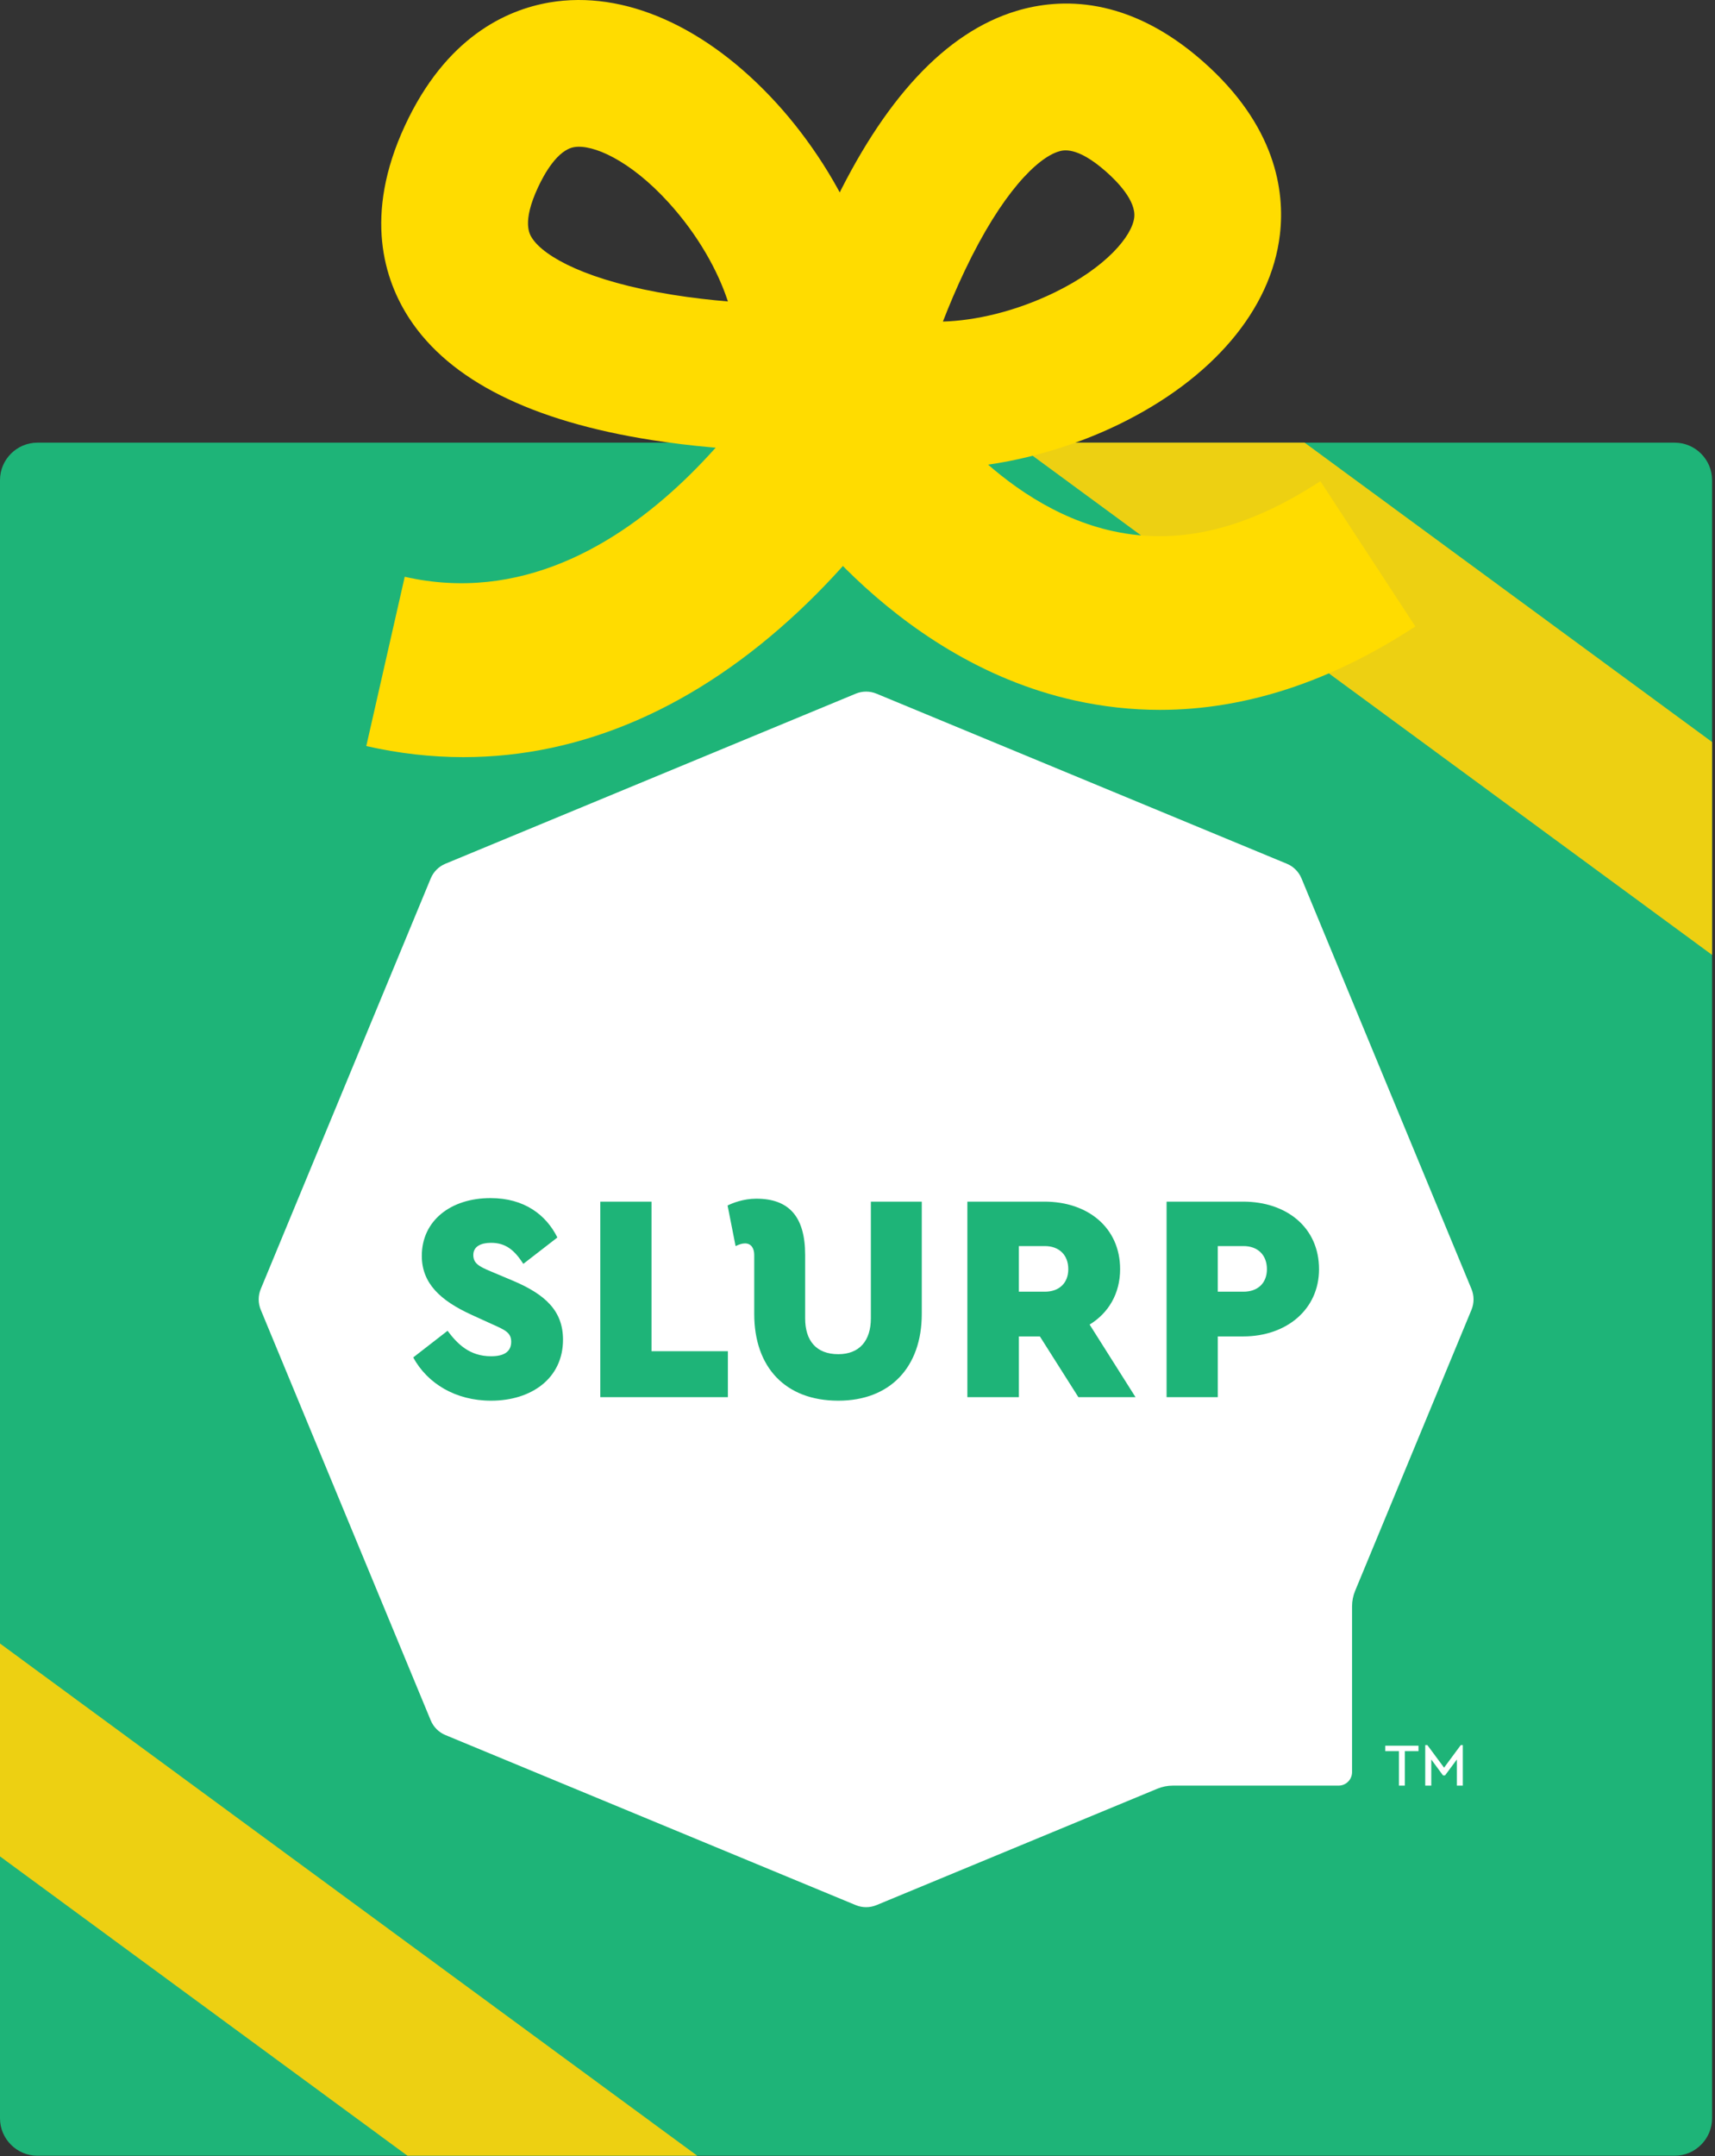 <?xml version="1.0" encoding="UTF-8" standalone="no"?><!DOCTYPE svg PUBLIC "-//W3C//DTD SVG 1.1//EN" "http://www.w3.org/Graphics/SVG/1.1/DTD/svg11.dtd"><svg width="100%" height="100%" viewBox="0 0 390 490" version="1.1" xmlns="http://www.w3.org/2000/svg" xmlns:xlink="http://www.w3.org/1999/xlink" xml:space="preserve" xmlns:serif="http://www.serif.com/" style="fill-rule:evenodd;clip-rule:evenodd;stroke-linejoin:round;stroke-miterlimit:1.414;"><rect x="0" y="0" width="390" height="490" fill="#333333" stroke="none"/><g id="Layer-1" serif:id="Layer 1"><path d="M389.333,481.434c0,4.677 -3.827,8.504 -8.504,8.504l-372.325,0c-4.677,0 -8.504,-3.827 -8.504,-8.504l0,-372.326c0,-4.677 3.827,-8.504 8.504,-8.504l372.325,0c4.677,0 8.504,3.827 8.504,8.504l0,372.326Z" style="fill:#1eb478;fill-rule:nonzero;"/><clipPath id="_clip1"><rect x="58.83" y="157.182" width="276.263" height="276.264" clip-rule="nonzero"/></clipPath><g clip-path="url(#_clip1)"><path d="M332.65,405.819l-1.353,0l0,-5.937l-2.686,3.615l-0.465,0l-2.666,-3.615l0,5.937l-1.373,0l0,-9.209l0.485,0l3.797,5.13l3.796,-5.13l0.465,0l0,9.209Zm-10.078,-7.836l-3.109,0l0,7.836l-1.333,0l0,-7.836l-3.11,0l0,-1.231l7.552,0l0,1.231Zm-22.617,-109.536c0,-9.49 -7.405,-15.348 -17.233,-15.348l-17.435,0l0,44.429l11.646,0l0,-13.799l5.789,0c9.828,0 17.233,-6.126 17.233,-15.282m-41.736,29.081l-10.434,-16.492c4.308,-2.626 6.934,-7.068 6.934,-12.589c0,-9.49 -7.405,-15.348 -17.166,-15.348l-17.569,0l0,44.429l11.713,0l0,-13.799l4.779,0l8.751,13.799l12.992,0Zm-48.602,-44.429l-11.578,0l0,26.523c0,5.116 -2.626,8.145 -7.405,8.145c-4.981,0 -7.539,-3.029 -7.539,-8.145l0,-14.405c0,-8.819 -3.77,-12.79 -11.108,-12.79c-2.961,0 -5.452,1.009 -6.529,1.548l1.818,9.222c0.874,-0.403 1.48,-0.606 2.153,-0.606c1.414,0 2.088,1.145 2.088,2.626l0,13.396c0,12.116 7.068,19.723 19.117,19.723c11.78,0 18.983,-7.607 18.983,-19.723l0,-25.514Zm-44.092,33.995l-17.367,0l0,-33.995l-11.646,0l0,44.429l29.013,0l0,-10.434Zm-37.494,-2.625c0,-6.462 -3.905,-10.232 -11.377,-13.396l-5.116,-2.154c-2.76,-1.144 -3.904,-1.885 -3.904,-3.702c0,-1.952 1.75,-2.76 4.039,-2.76c3.365,0 5.318,1.682 7.337,4.779l7.742,-5.991c-2.558,-5.116 -7.473,-8.953 -15.214,-8.953c-9.02,0 -15.617,5.116 -15.617,13.126c0,6.26 4.241,10.165 11.309,13.396l4.577,2.087c3.03,1.346 4.444,1.952 4.444,4.039c0,2.154 -1.482,3.299 -4.578,3.299c-4.914,0 -7.674,-2.828 -9.896,-5.789l-7.808,6.058c3.231,5.923 9.626,9.828 17.704,9.828c9.222,0 16.358,-5.116 16.358,-13.867m206.593,-6.794l-26.457,63.872c-0.462,1.117 -0.7,2.314 -0.7,3.524l0,37.678c0,1.695 -1.375,3.07 -3.07,3.07l-37.678,0c-1.209,0 -2.407,0.238 -3.525,0.701l-63.871,26.456c-1.512,0.626 -3.211,0.626 -4.722,0l-93.311,-38.65c-1.512,-0.627 -2.713,-1.828 -3.339,-3.339l-38.651,-93.312c-0.627,-1.511 -0.627,-3.21 0,-4.722l38.651,-93.311c0.626,-1.513 1.827,-2.714 3.339,-3.34l93.311,-38.65c1.511,-0.627 3.21,-0.627 4.722,0l93.311,38.65c1.512,0.626 2.713,1.827 3.339,3.34l38.651,93.311c0.626,1.512 0.626,3.211 0,4.722m-97.004,-14.478l-5.923,0l0,10.367l5.923,0c3.232,0 5.318,-1.952 5.318,-5.117c0,-3.23 -2.086,-5.25 -5.318,-5.25m50.487,5.25c0,3.165 -2.086,5.117 -5.318,5.117l-5.856,0l0,-10.367l5.856,0c3.232,0 5.318,2.02 5.318,5.25" style="fill:#fff;fill-rule:nonzero;"/></g><path d="M389.333,217.02l-158.56,-116.416l65.898,0l92.662,68.033l0,48.383Z" style="fill:#edd012;fill-rule:nonzero;"/><path d="M92.662,489.938l-92.662,-68.032l0,-48.384l158.561,116.416l-65.899,0Z" style="fill:#edd012;fill-rule:nonzero;"/><path d="M130.569,33.438c-3.76,0.641 -6.772,6.015 -8.232,9.162c-3.683,7.93 -1.907,10.652 -1.323,11.547c2.731,4.185 12.566,9.76 31.985,12.856c4.382,0.699 8.656,1.179 12.532,1.508c-2.28,-6.989 -6.797,-15.129 -13.515,-22.509c-8.782,-9.647 -17.274,-13.275 -21.447,-12.564m65.246,68.845l-12.494,0.273c-0.675,0.014 -16.753,0.329 -35.024,-2.528c-27.448,-4.291 -46.019,-13.585 -55.197,-27.624c-5.701,-8.721 -10.506,-23.408 -1.017,-43.847c9.329,-20.096 23.03,-26.317 32.879,-27.997c16.939,-2.889 35.79,5.491 51.719,22.99c14.355,15.77 28.83,42.692 22.38,66.666l-3.246,12.067Z" style="fill:#ffdc00;fill-rule:nonzero;"/><path d="M257.93,49.432c0.445,-3.789 -3.861,-8.194 -6.47,-10.482c-6.57,-5.768 -9.681,-4.833 -10.704,-4.524c-4.786,1.439 -12.907,9.303 -21.353,27.061c-1.908,4.008 -3.572,7.973 -4.982,11.598c7.35,-0.216 16.432,-2.256 25.407,-6.619c11.733,-5.705 17.608,-12.83 18.102,-17.034m-84.449,43.187l3.261,-12.063c0.176,-0.653 4.409,-16.167 12.301,-32.892c11.857,-25.124 26.011,-40.321 42.067,-45.167c9.975,-3.011 25.421,-3.481 42.357,11.387c16.65,14.617 18.754,29.515 17.589,39.439c-2.004,17.067 -15.359,32.79 -36.641,43.138c-19.178,9.326 -49.089,15.622 -70.272,2.675l-10.662,-6.517Z" style="fill:#ffdc00;fill-rule:nonzero;"/><path d="M105.401,172.077c-7.319,0 -14.699,-0.836 -22.106,-2.52l8.742,-38.473c52.482,11.921 87.791,-52.764 88.142,-53.418l34.865,18.469c-0.489,0.924 -12.198,22.87 -33.309,42.687c-23.418,21.983 -49.459,33.255 -76.334,33.255" style="fill:#ffdc00;fill-rule:nonzero;"/><path d="M263.773,161.333c-6.437,0 -12.851,-0.702 -19.246,-2.109c-43.024,-9.472 -67.672,-48.271 -68.7,-49.918l16.733,-10.447l16.683,-10.527c0.171,0.266 17.285,26.668 44.011,32.413c14.982,3.221 30.362,-0.504 47.001,-11.39l21.601,33.018c-19.288,12.617 -38.754,18.96 -58.084,18.96" style="fill:#ffdc00;fill-rule:nonzero;"/></g></svg>